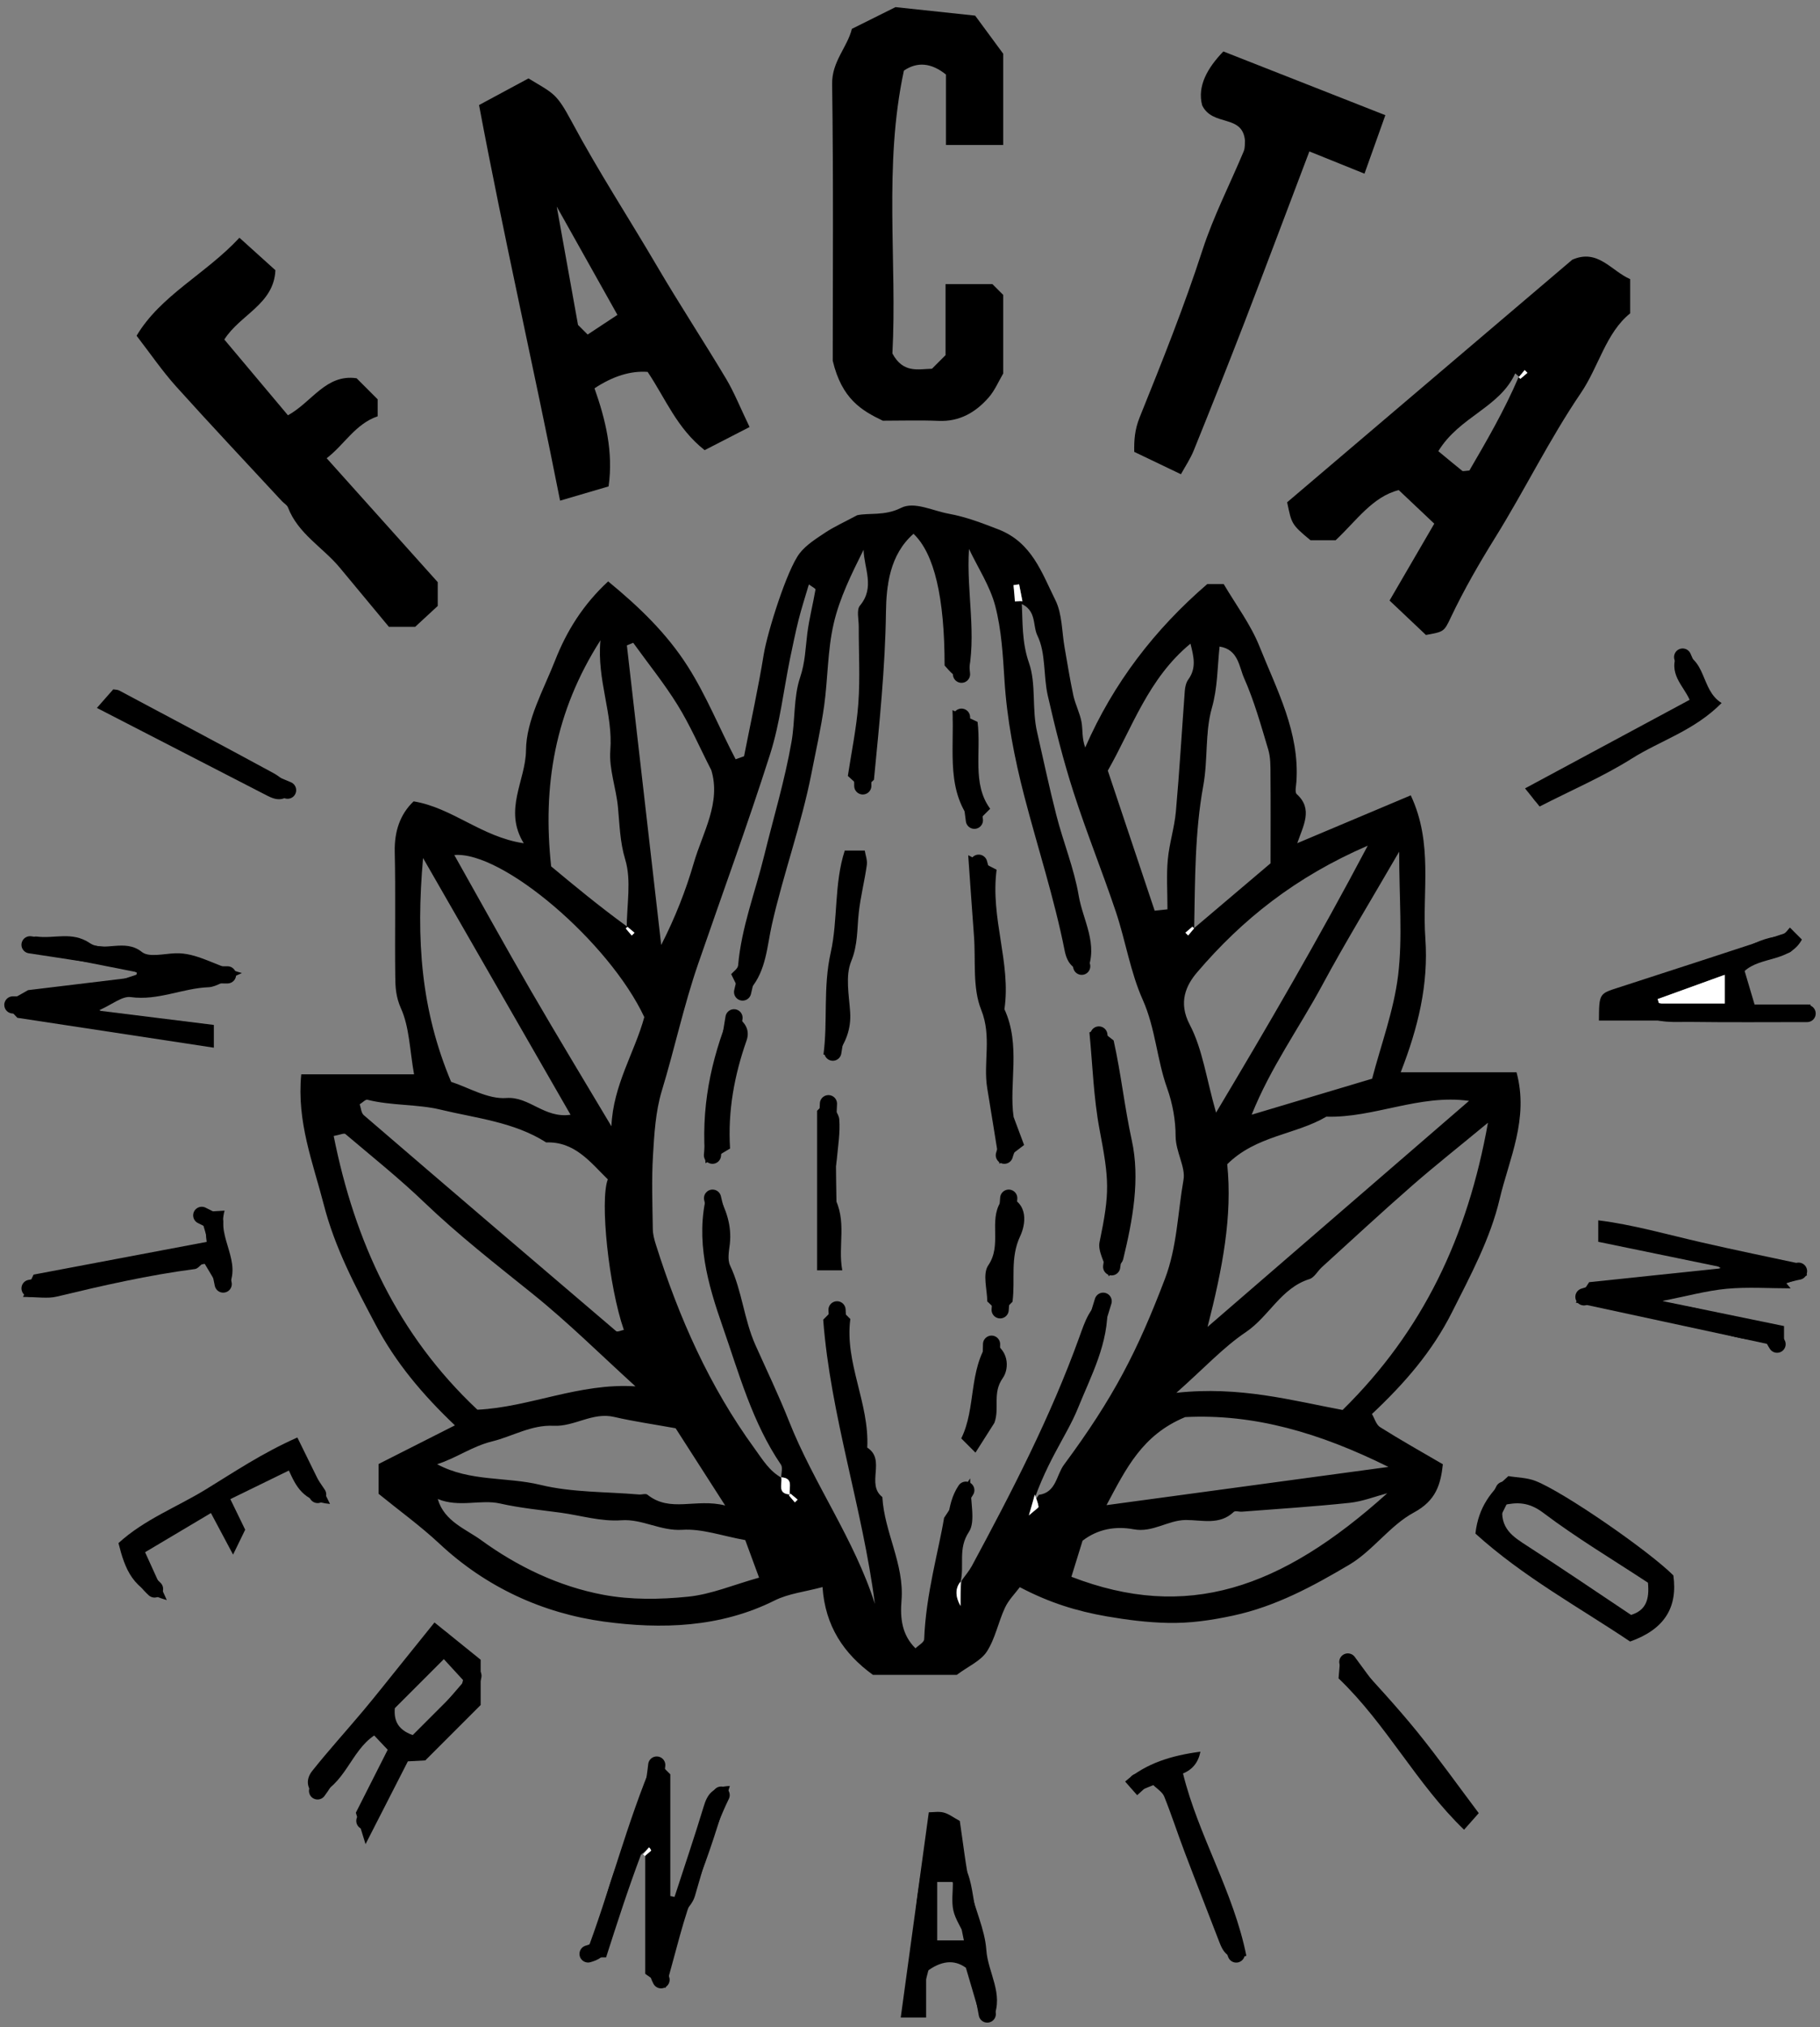 <svg xmlns="http://www.w3.org/2000/svg" xmlns:xlink="http://www.w3.org/1999/xlink" width="212px" height="236px" viewBox="0 0 212 236"><rect x="0" y="0" width="212" height="236" fill="#808080" stroke="none"/><title>facta-international</title><g id="Page-1" stroke="none" stroke-width="1" fill="none" fill-rule="evenodd"><g id="facta-international" transform="translate(0.48, 0.83)"><path d="M110.98,194.17 L101.2,194.17 C97.81,191.71 95.64,188.5 95.33,183.95 C93.29,184.5 91.37,184.7 89.75,185.51 C83.39,188.69 76.51,188.87 69.88,187.97 C62.76,187 56.14,183.98 50.7,178.89 C48.46,176.8 45.95,174.99 43.62,173.09 L43.62,169.62 C46.61,168.11 49.51,166.64 52.51,165.12 C48.72,161.52 45.6,157.8 43.29,153.43 C40.9,148.92 38.53,144.46 37.24,139.44 C35.98,134.54 34.07,129.8 34.61,124.25 L47.75,124.25 C47.24,121.38 47.21,118.76 46.22,116.56 C45.63,115.24 45.57,114.08 45.56,112.84 C45.5,108.01 45.61,103.18 45.5,98.35 C45.45,95.95 46.13,93.96 47.7,92.47 C52.22,93.21 55.61,96.62 60.53,97.35 C58.13,93.45 60.76,90.06 60.79,86.52 C60.82,83.01 62.84,79.48 64.19,76.04 C65.52,72.66 67.42,69.58 70.36,66.86 C73.94,69.8 77.18,72.9 79.64,76.77 C81.81,80.18 83.33,83.99 85.21,87.57 L86.19,87.22 C86.97,83.26 87.84,79.31 88.49,75.32 C88.9,72.83 91.18,65.49 92.68,63.57 C93.45,62.59 94.6,61.88 95.66,61.17 C96.69,60.49 97.83,59.98 99.36,59.16 C100.7,58.85 102.57,59.27 104.48,58.3 C106.03,57.52 108.15,58.64 110.02,58.98 C112.09,59.36 113.88,60.06 115.8,60.8 C119.72,62.31 120.87,65.86 122.45,69.03 C123.26,70.66 123.2,72.71 123.53,74.57 C123.86,76.43 124.15,78.3 124.55,80.15 C124.78,81.2 125.31,82.19 125.5,83.24 C125.66,84.15 125.53,85.12 125.93,86.2 C129.22,78.68 134.03,72.44 140.15,67.17 L142.06,67.17 C143.49,69.6 145.22,71.89 146.24,74.46 C148.26,79.51 150.92,84.44 150.53,90.18 C150.5,90.67 150.32,91.41 150.57,91.63 C152.49,93.36 151.34,95.27 150.63,97.34 C155.27,95.38 159.53,93.59 163.85,91.77 C166.49,97.38 165.16,102.98 165.55,108.42 C165.93,113.79 164.71,118.81 162.68,124.01 L176.17,124.01 C177.64,129.45 175.3,134.1 174.2,138.79 C173.12,143.38 170.81,147.67 168.65,151.96 C166.34,156.54 163.15,160.21 159.33,163.8 C159.64,164.32 159.82,165.04 160.28,165.33 C162.65,166.82 165.08,168.19 167.59,169.65 C167.33,172.02 166.79,173.88 164.21,175.27 C161.43,176.77 159.44,179.71 156.7,181.34 C152.47,183.84 148.14,186.2 143.16,187.27 C140.6,187.82 138.12,188.18 135.55,188.12 C133.16,188.07 130.82,187.77 128.43,187.36 C124.94,186.75 121.77,185.78 118.31,183.96 C117.76,184.7 117,185.45 116.58,186.36 C115.8,188.03 115.45,189.95 114.47,191.46 C113.75,192.56 112.29,193.18 111.01,194.14 L110.98,194.17 Z M91.61,173.07 L91.41,173.27 L92.11,174.09 L92.43,173.77 C92.16,173.54 91.89,173.31 91.52,173.18 C91.37,172.42 92.02,171.27 90.52,171.18 C90.52,170.68 90.72,170.04 90.49,169.7 C87.14,164.78 85.59,159.04 83.68,153.57 C81.99,148.73 80.48,143.54 81.86,138.19 L83.12,138.19 C84.1,139.98 84.78,141.87 84.53,144.03 C84.43,144.85 84.24,145.82 84.56,146.5 C85.96,149.46 86.18,152.78 87.51,155.76 C88.83,158.71 90.23,161.62 91.42,164.62 C94.3,171.91 99.02,178.34 101.43,185.91 C99.98,174.7 96.25,163.92 95.41,152.82 L97.02,151.19 L98.57,152.74 C97.89,157.82 100.8,162.54 100.54,167.71 C102.76,169.13 100.36,171.96 102.3,173.47 C102.53,177.58 104.88,181.3 104.53,185.52 C104.36,187.58 104.58,189.53 106.16,191.08 C106.51,190.73 107.16,190.39 107.17,190.02 C107.37,184.77 108.86,179.72 109.49,175.89 C110.71,174.04 111.34,173.09 112.53,171.29 C112.53,174.07 113.2,176.29 112.38,177.53 C111.08,179.49 111.88,181.35 111.41,183.36 C110.79,184.127 110.79,185.063 111.41,186.17 C111.41,185.04 111.41,184.12 111.53,183.2 C111.93,182.63 112.39,182.1 112.72,181.5 C117.38,172.85 121.9,164.12 125.24,154.86 C125.91,153.01 126.42,151.36 128.14,150.31 C128.27,150.59 128.5,150.86 128.51,151.15 C128.69,155.53 126.64,159.27 125.07,163.15 C123.68,166.56 121.23,169.49 119.37,175.63 C120.14,174.95 120.51,174.75 120.49,174.61 C120.42,174.13 120.21,173.67 120.06,173.21 C119.89,173.81 119.72,174.42 120.53,173.21 C122.56,172.94 122.56,170.9 123.46,169.7 C129.27,161.85 132.02,156.44 135.21,148.08 C136.64,144.33 136.7,140.37 137.38,136.52 C137.64,135.05 136.47,133.28 136.46,131.46 C136.46,129.6 136.11,127.65 135.48,125.89 C134.27,122.52 134.12,118.91 132.63,115.57 C131.19,112.35 130.64,108.74 129.51,105.36 C127.94,100.68 126.08,96.1 124.57,91.41 C123.38,87.72 122.43,83.94 121.57,80.16 C121.04,77.84 121.36,75.2 120.36,73.17 C119.73,71.88 120.42,69.87 117.76,69.23 L118.62,69.19 L118.24,67.24 L117.59,67.33 C117.64,67.97 117.7,68.6 118.53,69.21 C118.66,71.6 118.53,73.91 119.38,76.35 C120.24,78.82 119.69,81.67 120.33,84.43 C121.06,87.62 121.74,90.86 122.56,94.05 C123.36,97.2 124.63,100.26 125.17,103.44 C125.65,106.31 127.51,109.11 126.13,112.26 C124.52,112.19 123.82,111.28 123.54,109.87 C122.33,103.77 120.39,97.85 118.83,91.85 C117.69,87.45 116.8,82.9 116.52,78.28 C116.34,75.41 116.17,72.48 115.45,69.72 C114.84,67.4 113.44,65.28 112.39,63.08 C112.07,68.18 113.35,73.09 112.22,78.02 C112.2,78.11 111.95,78.15 111.66,78.28 C111.34,78.12 110.9,77.96 110.54,77.68 C110.16,77.38 109.86,76.98 109.55,76.65 C109.55,68.717 108.343,63.607 105.93,61.32 C103.16,63.74 102.76,67.35 102.72,70.42 C102.63,76.97 101.95,83.43 101.32,89.96 L100.06,91.13 L98.28,89.51 C98.69,86.78 99.29,83.95 99.5,81.09 C99.72,78.11 99.54,75.1 99.55,72.1 C99.55,71.28 99.27,70.18 99.69,69.68 C101.47,67.54 100.17,65.37 100.11,63.18 C98.71,66 97.31,68.81 96.63,71.78 C95.91,74.89 95.96,78.16 95.52,81.34 C95.15,83.98 94.55,86.6 94.04,89.22 C92.87,95.18 90.77,100.9 89.43,106.83 C88.87,109.33 88.77,112.14 86.96,114.28 C86.68,114.61 86.3,114.86 85.96,115.16 L84.69,112.59 C84.92,112.31 85.47,111.96 85.5,111.56 C85.88,107.15 87.49,103.05 88.53,98.81 C89.61,94.41 90.92,90.09 91.71,85.59 C92.16,83.04 91.94,80.35 92.72,78.04 C93.32,76.27 93.34,74.62 93.56,72.9 C93.78,71.19 94.22,69.51 94.51,67.81 C94.53,67.69 94.12,67.5 93.74,67.21 C93.32,68.64 92.89,69.96 92.55,71.3 C92.17,72.82 91.86,74.35 91.54,75.88 C90.79,79.57 90.37,83.36 89.24,86.93 C86.62,95.16 83.64,103.27 80.83,111.43 C79.16,116.27 78.1,121.28 76.61,126.17 C75.88,128.58 75.73,131.2 75.58,133.73 C75.41,136.55 75.52,139.39 75.56,142.23 C75.56,142.85 75.73,143.48 75.92,144.08 C78.6,152.56 82.14,160.58 87.43,167.84 C88.38,169.15 89.13,170.43 90.55,171.22 C90.7,171.98 90.05,173.13 91.64,173.12 L91.61,173.07 Z M72.61,107.07 L72.41,107.27 L73.11,108.09 L73.43,107.77 C73.16,107.54 72.89,107.31 72.52,107.36 C72.52,104.52 73.09,101.69 72.35,99.25 C71.72,97.16 71.7,95.18 71.5,93.13 C71.29,90.93 70.45,88.71 70.61,86.56 C70.95,82.28 69.03,78.38 69.46,73.72 C64.13,82.07 62.71,90.67 63.72,100.04 C66.4,102.27 69.27,104.65 72.61,107.08 L72.61,107.07 Z M138.32,107.48 C141.63,104.67 144.67,102.1 147.52,99.68 C147.52,95.99 147.54,92.66 147.51,89.33 C147.51,88.36 147.52,87.35 147.25,86.44 C146.41,83.64 145.62,80.79 144.44,78.13 C143.85,76.81 143.77,74.78 141.58,74.45 C141.32,76.89 141.36,79.22 140.68,81.61 C139.87,84.45 140.24,87.59 139.68,90.66 C138.69,96.06 138.73,101.65 138.62,107.27 L138.42,107.07 L137.6,107.77 L137.92,108.09 C138.15,107.82 138.38,107.55 138.31,107.48 L138.32,107.48 Z M172.84,129.89 C169.48,132.67 166.68,134.88 164.01,137.21 C160.45,140.32 156.98,143.54 153.48,146.72 C152.99,147.17 152.62,147.91 152.05,148.09 C148.73,149.13 147.35,152.44 144.65,154.26 C142.02,156.03 139.81,158.44 136.55,161.33 C143.94,160.53 149.97,162.22 155.91,163.33 C165.27,154.13 170.47,143.16 172.84,129.9 L172.84,129.89 Z M73.54,160.58 C69.54,156.95 65.7,153.13 61.5,149.76 C57.22,146.32 52.91,142.96 48.93,139.15 C46.01,136.35 42.84,133.82 39.75,131.2 C39.6,131.07 39.15,131.29 38.39,131.43 C40.84,143.72 45.82,154.56 55.13,163.3 C61.22,163.01 66.98,160.16 73.53,160.58 L73.54,160.58 Z M72.19,154.01 C70.44,149 69.37,138.94 70.32,136.48 C68.27,134.47 66.47,132.06 63.14,132.18 C59.39,129.79 54.96,129.36 50.82,128.36 C48.13,127.71 45.12,127.92 42.31,127.21 C42.1,127.16 41.79,127.51 41.42,127.74 C41.56,128.15 41.59,128.74 41.89,129 C51.67,137.41 61.47,145.79 71.29,154.15 C71.44,154.28 71.89,154.06 72.2,154 L72.19,154.01 Z M140.18,153.66 C150.81,144.47 160.61,136.01 170.64,127.34 C164.84,126.54 159.57,129.35 154.02,129.18 C150.42,131.3 145.86,131.36 142.47,134.72 C143.09,140.73 141.93,146.84 140.18,153.66 Z M70.74,130.29 C70.94,125.49 73.46,121.68 74.57,117.59 C70.46,108.83 58.02,98.23 52.44,98.72 C55.41,103.99 58.32,109.27 61.34,114.48 C64.42,119.79 67.6,125.03 70.74,130.3 L70.74,130.29 Z M50.52,173.72 C51.27,176.3 53.8,177.2 55.56,178.48 C59.79,181.56 64.62,183.88 69.81,184.85 C73.01,185.45 76.41,185.4 79.66,185.07 C82.36,184.8 84.97,183.68 87.94,182.85 L86.33,178.48 C83.65,178 81.29,177.13 78.99,177.28 C76.46,177.44 74.33,176 71.92,176.17 C69.48,176.34 67.19,175.61 64.83,175.29 C62.47,174.97 60.12,174.75 57.77,174.22 C55.51,173.71 53.01,174.72 50.53,173.7 L50.52,173.72 Z M161.13,173.02 C159.67,173.41 158.23,173.98 156.74,174.14 C152.57,174.58 148.38,174.85 144.2,175.17 C143.87,175.2 143.4,175.03 143.23,175.2 C141.57,176.78 139.53,176.13 137.64,176.14 C135.54,176.16 133.79,177.64 131.57,177.22 C129.5,176.84 127.43,177.16 125.62,178.55 L124.32,182.75 C137.7,187.92 148.68,184.23 161.13,173.01 L161.13,173.02 Z M141.17,128.71 C147.28,118.48 153.06,108.57 158.84,97.63 C150.42,101.27 144.21,106.23 138.97,112.37 C137.67,113.89 136.74,115.88 138.11,118.48 C139.59,121.3 140.02,124.67 141.17,128.71 L141.17,128.71 Z M162.51,98.31 C159.15,104.11 156.21,108.91 153.54,113.87 C150.86,118.84 147.51,123.47 145.32,128.95 C150.23,127.48 154.76,126.13 159.35,124.76 C160.38,120.82 161.88,116.82 162.38,112.7 C162.91,108.31 162.5,103.81 162.5,98.31 L162.51,98.31 Z M52.08,125.13 C54.1,125.78 56.36,127.17 58.5,127.01 C61.19,126.81 62.89,129.4 65.98,128.96 C60.28,119.04 54.81,109.52 48.8,99.07 C47.96,108.58 48.56,116.78 52.07,125.13 L52.08,125.13 Z M50.45,169.65 C54.26,171.7 58.51,171.09 62.47,172.05 C66.17,172.95 70.12,172.84 73.95,173.17 C74.28,173.2 74.72,173.03 74.93,173.19 C77.6,175.33 80.55,173.58 83.99,174.45 C81.7,170.89 79.88,168.06 78.22,165.46 C75.7,165 73.35,164.67 71.06,164.14 C68.54,163.55 66.43,165.29 64.01,165.17 C61.41,165.04 59.21,166.41 56.84,166.99 C54.5,167.57 52.68,168.93 50.45,169.64 L50.45,169.65 Z M137.55,164.17 C132.57,166.24 130.7,170.13 128.41,174.41 C139.49,172.91 150.02,171.48 161.25,169.96 C153.22,165.98 145.58,163.75 137.55,164.16 L137.55,164.17 Z M82.35,88.79 C81.03,86.21 79.92,83.64 78.47,81.29 C76.91,78.76 75.02,76.43 73.28,74.01 L72.54,74.31 C73.87,85.94 75.2,97.57 76.54,109.19 C78.17,106 79.41,102.83 80.33,99.66 C81.36,96.11 83.55,92.62 82.36,88.79 L82.35,88.79 Z M135.51,105.04 C135.51,102.9 135.38,101.06 135.55,99.25 C135.72,97.38 136.32,95.54 136.49,93.67 C136.91,88.99 137.18,84.3 137.53,79.61 C137.56,79.16 137.68,78.64 137.93,78.29 C138.92,76.94 138.56,75.59 138.19,74.11 C133.26,78.16 131.38,83.97 128.56,88.89 C130.43,94.48 132.23,99.85 134.02,105.2 L135.51,105.04 Z" id="Shape" fill="#000000" fill-rule="nonzero"></path><path d="M86.83,48.89 C84.95,49.86 83.3,50.7 81.6,51.58 C78.36,49.03 77.07,45.62 74.96,42.47 C72.987,42.323 70.923,42.96 68.77,44.38 C70.06,48.03 70.98,51.79 70.41,55.8 C68.67,56.31 66.89,56.83 64.76,57.46 C61.7,41.97 58.21,26.79 55.32,11.4 L61.08,8.3 C64.04,10.1 64.3,9.96 66.13,13.36 C69.21,19.11 72.77,24.56 76.06,30.17 C78.66,34.6 81.48,38.89 84.11,43.29 C85.05,44.87 85.73,46.6 86.83,48.88 L86.83,48.89 Z M67.97,38.12 L71.44,35.83 L64.37,23.22 C65.32,28.5 66.09,32.74 66.85,37 L67.97,38.12 Z" id="Shape" fill="#000000" fill-rule="nonzero"></path><path d="M165.62,73.1 C163.96,71.53 162.77,70.41 161.38,69.09 C163.09,66.16 164.87,63.09 166.59,60.14 C165.16,58.79 163.87,57.57 162.45,56.23 C159.4,57 157.53,59.79 155.1,62.07 L152.17,62.07 C149.91,60.2 149.98,60.14 149.45,57.65 C160.49,48.26 171.66,38.77 182.66,29.41 C185.65,28.09 187.18,30.7 189.41,31.67 L189.41,35.65 C186.57,37.93 185.77,41.83 183.65,44.95 C180,50.32 177.13,56.22 173.68,61.77 C171.84,64.73 170.03,67.86 168.51,71.07 C167.72,72.74 167.7,72.72 165.61,73.1 L165.62,73.1 Z M176.84,43.36 L176.02,42.64 C174.18,46.66 169.53,47.65 167.06,51.7 C168.08,52.54 168.96,53.28 169.86,54 C169.93,54.05 170.09,54 170.68,53.95 C172.65,50.57 174.75,46.97 176.41,43.08 L176.61,43.28 L177.43,42.58 L177.11,42.26 C176.88,42.53 176.65,42.8 176.84,43.36 L176.84,43.36 Z" id="Shape" fill="#000000" fill-rule="nonzero"></path><path d="M98.75,2.53 L103.83,0 L113.11,0.99 C114.25,2.53 115.37,4.06 116.38,5.43 L116.38,16.05 L109.71,16.05 L109.71,7.85 C108.01,6.483 106.377,6.33 104.81,7.39 C102.42,18.49 104.04,29.68 103.47,40.32 C104.72,42.67 106.48,42.13 108.08,42.1 C108.55,41.63 109.02,41.16 109.66,40.52 L109.66,32.25 L115.12,32.25 L116.38,33.51 L116.38,42.65 C115.83,43.59 115.39,44.64 114.69,45.44 C113.17,47.18 111.3,48.28 108.84,48.17 C106.68,48.08 104.52,48.15 102.35,48.15 C99.89,46.97 97.58,45.63 96.52,41.17 C96.52,31.51 96.61,20.22 96.45,8.94 C96.41,6.32 98.24,4.65 98.75,2.52 L98.75,2.53 Z" id="Path" fill="#000000" fill-rule="nonzero"></path><path d="M41.07,43.22 L43.51,45.66 L43.51,47.64 C40.91,48.52 39.61,50.97 37.57,52.52 C41.87,57.31 46.11,62.05 50.51,66.95 L50.51,69.72 L47.88,72.15 L44.82,72.15 C42.99,69.95 41.04,67.59 39.08,65.24 C37.11,62.88 34.23,61.31 33.06,58.24 C32.95,57.96 32.6,57.77 32.37,57.53 C28.25,53.08 24.09,48.67 20.03,44.16 C18.43,42.38 17.07,40.39 15.43,38.26 C18.24,33.54 23.47,31.09 27.41,26.85 L31.6,30.63 C31.43,34.59 27.48,35.8 25.65,38.7 C28.02,41.52 30.48,44.45 33.06,47.52 C35.87,45.98 37.48,42.69 41.06,43.21 L41.07,43.22 Z" id="Path" fill="#000000" fill-rule="nonzero"></path><path d="M137.07,54.38 C135.05,53.41 133.38,52.61 131.64,51.78 C131.62,50.44 131.68,49.22 132.28,47.74 C134.87,41.32 137.45,34.88 139.59,28.28 C140.87,24.34 142.79,20.62 144.39,16.79 C144.57,16.36 144.51,15.83 144.54,15.55 C144.26,12.41 140.77,13.96 139.55,11.43 C138.96,9.18 140.18,7.07 142.02,5.16 C148.22,7.6 154.38,10.02 160.89,12.58 C160.06,14.92 159.29,17.08 158.46,19.39 L152.04,16.8 C149.44,23.65 147.01,30.13 144.52,36.6 C142.58,41.62 140.59,46.63 138.57,51.62 C138.18,52.58 137.59,53.46 137.07,54.4 L137.07,54.38 Z" id="Path" fill="#000000" fill-rule="nonzero"></path><path d="M210.01,147.66 L207.6,148.58 L208.1,149.17 C205.61,149.17 203.11,148.99 200.64,149.22 C198.31,149.44 196.01,150.08 193.13,150.64 C198.13,151.67 202.62,152.59 207.33,153.56 L207.33,156.06 C199.25,154.32 191.35,152.62 183.07,150.83 C183.79,149.73 184.3,148.95 184.63,148.45 C189.74,147.91 194.54,147.41 200.44,146.79 C194.89,145.65 190.4,144.72 185.69,143.75 L185.69,141.25 C189.68,141.74 193.67,142.89 197.69,143.81 C201.64,144.72 205.61,145.53 209.57,146.38 L210,147.63 L210.01,147.66 Z" id="Path" fill="#000000" fill-rule="nonzero"></path><path d="M2.35,108.77 C2.83,108.57 3.35,108.15 3.8,108.21 C5.84,108.49 7.9,107.57 9.98,108.97 C11.63,110.08 14.05,108.39 16.05,110.01 C16.86,110.66 18.61,110.21 19.93,110.16 C22.43,110.07 24.35,111.5 27.69,112.46 C25.66,113.35 24.75,114.07 23.82,114.11 C20.77,114.23 17.92,115.7 14.75,115.26 C13.75,115.12 12.6,116.12 10.98,116.83 C15.84,117.43 20.1,117.96 24.43,118.5 L24.43,121.15 C16.99,120.02 9.67,118.9 1.54,117.67 L1.42108547e-14,116.03 L2.79,114.45 L15.38,112.93 L15.47,112.36 C11.14,111.51 6.82,110.65 2.49,109.8 L2.35,108.76 L2.35,108.77 Z" id="Path" fill="#000000" fill-rule="nonzero"></path><path d="M74.18,215.11 C72.68,219.1 71.4,223.07 70.12,227.06 L67.63,227.06 C70.56,219.37 72.49,211.48 75.73,203.88 L77.6,205.75 L77.6,219.92 L78.09,220.03 C79.23,216.52 80.42,213.02 81.49,209.49 C81.9,208.13 82.49,207.18 84.53,207.11 C83.31,211.2 82.14,215.05 80.59,218.84 C79.1,222.51 78.26,226.44 77.03,230.64 C76.06,229.95 75.42,229.51 74.68,228.98 L74.68,215.16 C74.44,215.16 74.19,215.14 74.18,215.1 C74.48,215.13 74.54,215.2 74.61,215.26 L75.43,214.56 L75.11,214.24 C74.88,214.51 74.65,214.78 74.18,215.09 L74.18,215.11 Z" id="Path" fill="#000000" fill-rule="nonzero"></path><path d="M49.07,204.13 L47.03,204.24 L42.1,213.88 L40.97,210.22 L44.68,202.89 L43.11,201.23 C40.35,203.06 39.73,207.03 36.28,208.26 C35.13,207.38 35.17,206.25 35.9,205.34 C37.81,202.94 39.88,200.67 41.85,198.32 C43.29,196.6 44.68,194.84 46.08,193.1 C47.38,191.48 48.68,189.87 50.13,188.07 C51.95,189.54 53.8,191.03 55.51,192.41 C55.51,194.36 55.51,196.02 55.51,197.68 C53.39,199.79 51.28,201.91 49.06,204.13 L49.07,204.13 Z M48.04,201.33 L53.58,194.91 C52.59,193.83 51.82,192.99 51.22,192.34 C49.32,194.24 47.46,196.09 45.51,198.05 C45.39,199.45 45.81,200.71 48.04,201.32 L48.04,201.33 Z" id="Shape" fill="#000000" fill-rule="nonzero"></path><path d="M171.38,177.73 C171.74,174.57 173.24,172.77 175.22,171.03 C176.21,171.2 177.39,171.2 178.4,171.6 C181.79,172.95 191.61,179.76 194.44,182.59 C194.96,186.33 193.4,188.87 189.4,190.29 C183.46,186.3 176.94,182.76 171.38,177.72 L171.38,177.73 Z M191.48,183.44 C187.28,180.68 183.12,178.2 179.28,175.3 C177.58,174.02 176.21,174.05 174.57,174.42 C174.13,177.13 175.8,178.11 177.47,179.19 C181.52,181.81 185.51,184.52 189.51,187.19 C191.24,186.66 191.67,185.41 191.48,183.44 Z" id="Shape" fill="#000000" fill-rule="nonzero"></path><path d="M115.25,234.06 L113.78,234.22 C113.24,232.39 112.68,230.49 112.03,228.27 C110.663,227.277 109.12,227.44 107.4,228.76 L107.4,234.07 L104.44,234.07 C105.52,226.18 106.59,218.37 107.71,210.17 C108.24,210.17 108.88,210.05 109.45,210.2 C110.03,210.35 110.55,210.76 111.32,211.18 C111.71,213.76 112,216.42 112.55,219.03 C113.06,221.44 114.24,223.77 114.41,226.19 C114.59,228.83 116.47,231.32 115.24,234.07 L115.25,234.06 Z M112.18,225.09 C111.43,223.51 110.79,222.6 110.57,221.6 C110.34,220.55 110.52,219.41 110.52,218.28 L108.69,218.28 L108.69,225.09 L112.18,225.09 L112.18,225.09 Z" id="Shape" fill="#000000" fill-rule="nonzero"></path><path d="M208.02,107.17 L209.41,108.56 C207.99,111.19 204.63,110.5 202.74,112.22 C203.12,113.5 203.45,114.63 203.9,116.13 L210.42,116.13 L210.42,117.99 L185.77,117.99 C185.79,114.85 185.8,114.87 188.01,114.16 C194.44,112.08 200.86,109.99 207.28,107.88 C207.56,107.79 207.75,107.43 208.02,107.16 L208.02,107.17 Z M200.43,112.66 L192.61,115.49 L192.77,116 L200.43,116 L200.43,112.66 Z" id="Shape" fill="#000000" fill-rule="nonzero"></path><path d="M34.16,166.54 C35.57,169.4 36.63,171.55 37.96,174.27 C34.78,173.99 33.97,172.12 33.17,170.38 C30.98,171.45 28.8,172.51 26.35,173.71 C27,175.06 27.66,176.42 28.08,177.27 L26.67,180.17 C25.58,178.11 24.9,176.84 24.09,175.33 C21.64,176.79 19.08,178.31 16.42,179.89 L18.95,185.46 C14.95,184.37 14.08,181.83 13.32,178.83 C16.33,176.07 20.14,174.64 23.54,172.55 C26.85,170.52 30.05,168.36 34.14,166.54 L34.16,166.54 Z" id="Path" fill="#000000" fill-rule="nonzero"></path><path d="M133.57,206.74 L131.98,208.18 L130.58,206.59 C133.04,204.43 136.02,203.56 139.35,203.11 C139.11,204.35 138.433,205.197 137.32,205.65 C139.1,212.88 143.21,219.42 144.7,226.88 C142.59,227.54 142,226.47 141.51,225.17 C140.19,221.72 138.83,218.29 137.52,214.83 C136.7,212.67 135.99,210.47 135.13,208.33 C134.91,207.79 134.27,207.43 133.57,206.74 L133.57,206.74 Z" id="Path" fill="#000000" fill-rule="nonzero"></path><path d="M196.33,80.64 C195.61,78.98 193.72,77.56 194.96,75.09 C198.4,75.67 197.54,79.48 200.06,81.02 C196.89,84.23 192.93,85.39 189.61,87.48 C186.24,89.6 182.54,91.18 178.86,93.07 L177.16,90.96 C183.79,87.39 190.12,83.99 196.33,80.65 L196.33,80.64 Z" id="Path" fill="#000000" fill-rule="nonzero"></path><path d="M23.76,143.73 L22.76,140.3 L25.68,140.12 C24.75,143.38 27.81,146.04 26.04,149.15 L25.06,149.15 L23.27,146.15 C22.84,146.48 22.56,146.88 22.23,146.92 C16.79,147.63 11.46,148.85 6.13,150.13 C5.06,150.39 3.88,150.17 2.2,150.17 L3.43,147.57 C10.14,146.3 16.62,145.08 23.75,143.73 L23.76,143.73 Z" id="Path" fill="#000000" fill-rule="nonzero"></path><path d="M155.44,194.58 L155.64,192.2 C156.3,192.26 156.94,192.12 157.16,192.37 C159.67,195.13 162.22,197.87 164.57,200.76 C167.05,203.82 169.34,207.04 171.77,210.27 C171.21,210.91 170.78,211.38 170.06,212.2 C164.52,206.88 161.03,199.92 155.44,194.58 L155.44,194.58 Z" id="Path" fill="#000000" fill-rule="nonzero"></path><path d="M10.81,81.59 L12.71,79.43 C12.94,79.47 13.2,79.46 13.4,79.56 C19.4,82.76 25.41,85.94 31.39,89.19 C32.29,89.68 33.02,90.46 33.85,91.13 C32.69,92.56 31.71,92.36 30.63,91.8 C24.2,88.48 17.77,85.17 10.8,81.59 L10.81,81.59 Z" id="Path" fill="#000000" fill-rule="nonzero"></path><path d="M111.4,183.32 L111.4,186.13 C110.78,185.023 110.78,184.087 111.4,183.32 Z" id="Path" fill="#FFFFFF" fill-rule="nonzero"></path><polygon id="Path" fill="#FFFFFF" fill-rule="nonzero" points="117.74 69.2 117.58 67.29 118.23 67.2 118.61 69.15 117.75 69.19"></polygon><path d="M90.52,171.17 C92.02,171.26 91.37,172.41 91.52,173.17 C90.02,173.08 90.67,171.93 90.52,171.17 Z" id="Path" fill="#FFFFFF" fill-rule="nonzero"></path><path d="M119.37,175.59 L120.06,173.17 C120.22,173.64 120.42,174.09 120.49,174.57 C120.51,174.71 120.13,174.91 119.37,175.59 L119.37,175.59 Z" id="Path" fill="#FFFFFF" fill-rule="nonzero"></path><polygon id="Path" fill="#FFFFFF" fill-rule="nonzero" points="91.61 173.07 92.43 173.77 92.11 174.09 91.41 173.27"></polygon><polygon id="Path" fill="#FFFFFF" fill-rule="nonzero" points="138.62 107.26 137.92 108.08 137.6 107.76 138.42 107.06"></polygon><polygon id="Path" fill="#FFFFFF" fill-rule="nonzero" points="72.61 107.07 73.43 107.77 73.11 108.09 72.41 107.27"></polygon><polygon id="Path" fill="#FFFFFF" fill-rule="nonzero" points="176.42 43.08 177.12 42.26 177.44 42.58 176.62 43.28"></polygon><polygon id="Path" fill="#FFFFFF" fill-rule="nonzero" points="74.42 215.08 75.12 214.26 75.44 214.58 74.62 215.28 74.42 215.08"></polygon><polygon id="Path" fill="#FFFFFF" fill-rule="nonzero" points="200.43 112.66 200.43 116 192.77 116 192.61 115.49"></polygon><path d="M117.59,129.22 C118.06,130.47 118.38,131.33 118.81,132.48 C117.91,133.17 117.09,133.8 115.94,134.67 C115.42,131.44 114.98,128.66 114.52,125.89 C114.02,122.88 115.08,119.88 113.81,116.73 C112.78,114.16 113.19,111.01 112.97,108.12 C112.75,105.23 112.56,102.35 112.3,98.74 L115.61,100.43 C114.86,106.07 117.31,111.27 116.52,116.67 C118.46,120.89 117.02,125.36 117.59,129.23 L117.59,129.22 Z" id="Path" fill="#000000" fill-rule="nonzero"></path><path d="M127.47,118.93 C128.08,119.4 128.68,119.88 129.24,120.31 C130.11,124.2 130.51,128.08 131.35,131.91 C132.35,136.44 131.46,141.22 130.35,145.79 C130.21,146.35 129.54,146.77 128.67,147.77 C128.19,146.11 127.38,144.84 127.6,143.79 C128.81,137.97 128.73,136.6 127.6,130.68 C126.9,126.97 126.79,123.15 126.42,119.37 L127.46,118.92 L127.47,118.93 Z" id="Path" fill="#000000" fill-rule="nonzero"></path><path d="M96.82,122.17 L95.44,121.95 C95.96,118.04 95.37,114.16 96.29,110.05 C97.14,106.25 96.66,102.08 97.92,98.2 L100.25,98.2 C100.33,98.71 100.57,99.32 100.49,99.88 C100.23,101.75 99.75,103.59 99.55,105.46 C99.34,107.35 99.46,109.17 98.67,111.09 C97.97,112.8 98.42,115.03 98.55,117.02 C98.68,119.02 98,120.66 96.82,122.18 L96.82,122.17 Z" id="Path" fill="#000000" fill-rule="nonzero"></path><path d="M94.7,128.49 L95.95,127.24 C96.42,127.99 97.22,128.72 97.28,129.5 C97.4,131.05 97.13,132.63 96.99,134.2 C96.86,135.64 96.07,137.41 96.64,138.44 C98.24,141.31 97.09,144.14 97.63,147.07 L94.7,147.07 L94.7,128.5 L94.7,128.49 Z" id="Path" fill="#000000" fill-rule="nonzero"></path><path d="M84.56,132.89 C83.66,133.43 82.88,133.89 81.7,134.6 C81.11,128.18 82.32,122.62 84.53,117.14 C86.24,117.88 86.95,119 86.48,120.32 C85.05,124.39 84.29,128.54 84.56,132.89 Z" id="Path" fill="#000000" fill-rule="nonzero"></path><path d="M117.47,150.72 L116.05,152.14 L114.52,150.69 C114.52,149.36 113.95,147.5 114.63,146.5 C116.26,144.13 114.68,141.36 116.07,139.12 C116.24,138.85 116.53,138.65 116.76,138.41 C119.45,139.22 118.96,141.8 118.36,143.08 C117.15,145.64 117.8,148.17 117.46,150.71 L117.47,150.72 Z" id="Path" fill="#000000" fill-rule="nonzero"></path><path d="M114.86,93.33 C114.01,94.18 113.54,94.65 112.99,95.2 C109.67,91.37 110.68,86.82 110.47,81.85 L113.39,83.22 C113.83,86.75 112.73,90.41 114.85,93.32 L114.86,93.33 Z" id="Path" fill="#000000" fill-rule="nonzero"></path><path d="M113.14,168.29 L111.49,166.64 C113.24,163.11 112.3,158.74 114.73,155.28 C117.11,156.16 117.11,158.5 116.33,159.61 C115.08,161.37 115.99,163.09 115.35,164.83 C114.68,165.89 113.92,167.07 113.15,168.29 L113.14,168.29 Z" id="Path" fill="#000000" fill-rule="nonzero"></path><path d="M138.77,146.17 C139.19,143.5 139.72,140.85 139.98,138.17 C140.17,136.19 140.37,134.09 139.94,132.19 C139.24,129.12 137.82,126.22 137.08,123.16 C136.28,119.86 134.95,116.66 135.02,113.17" id="Path" stroke="#000000" stroke-width="2" stroke-linecap="round" stroke-linejoin="round"></path><path d="M133.02,107.92 C130.91,104.06 130.04,99.75 128.52,95.67 C127.61,93.22 126.87,90.73 125.59,88.38 C124.07,85.57 123.35,82.42 122.96,79.18 C122.55,75.82 122.1,72.34 120.86,69.24 C120.16,67.48 119.59,64.93 116.54,64.51 C115.09,64.31 113.89,62.3 112.51,61.06 L109.82,61.73 L105.98,59.37 C105.23,59.87 104.62,60.28 104.01,60.69 C103.51,61.02 103.01,61.36 102.43,61.74 L100.05,61.12 C99.67,61.33 99.3,61.46 99.03,61.7 C98.33,62.34 97.81,63.32 97,63.64 C91.19,65.93 90.89,71.19 90,76.19 C89.41,79.54 88.83,82.9 87.95,86.17 C87.56,87.63 86.95,89.32 84.97,89.7 C85.48,93.65 83.21,97 82.33,100.65 C81.73,103.16 80.4,105.7 79.66,108.24 C79.07,110.29 77.78,111.37 76.51,112.7" id="Path" stroke="#000000" stroke-width="2" stroke-linecap="round" stroke-linejoin="round"></path><path d="M157.02,165.17 C158.02,163.84 158.92,162.41 160.04,161.19 C166.49,154.13 170.67,145.67 173.16,135.71 C173.58,134.01 173.95,132.4 174.03,130.68 C174.17,127.56 172.92,125.71 170.03,125.75 C166.03,125.81 161.88,125.81 158.08,126.86 C155.42,127.6 152.54,127.77 150.01,129.15 C147.55,130.48 144.7,130.54 142.03,131.19 C141.52,131.31 141.03,131.52 140.53,131.68" id="Path" stroke="#000000" stroke-width="2" stroke-linecap="round" stroke-linejoin="round"></path><path d="M96.02,65.17 C96.17,69.25 94.71,73.13 94.5,77.17 C94.46,77.84 94,78.52 94.05,79.17 C94.35,83.66 92.98,87.96 91.87,92.13 C89.87,99.63 87.74,107.1 86.02,114.67" id="Path" stroke="#000000" stroke-width="2" stroke-linecap="round" stroke-linejoin="round"></path><path d="M134.02,161.67 C136.11,162.5 138.28,162.85 140.52,162.66 C145.9,162.22 150.95,164.02 155.98,165.33 C159.4,166.22 163.01,167.94 164.09,172.46 C161.61,176.8 157.27,179.22 153,181.65 C146.98,185.07 140.57,187.05 133.51,186.73 C130.95,186.61 128.56,185.75 126.03,185.47 C123.01,185.14 121.27,182.11 119.51,179.67" id="Path" stroke="#000000" stroke-width="2" stroke-linecap="round" stroke-linejoin="round"></path><path d="M116.52,65.17 C115.19,67.29 116.66,69.21 117.06,71.16 C117.92,75.3 118.16,79.53 118.82,83.7 C119.55,88.32 120.9,92.69 122.01,97.17 C123.21,101.99 124.35,106.83 125.52,111.67" id="Path" stroke="#000000" stroke-width="2" stroke-linecap="round" stroke-linejoin="round"></path><path d="M190.02,188.67 C191.34,187.2 193.58,186.27 192.88,183.03 C188.59,178.96 182.78,176.2 177.79,172.67 L174.71,172.67 C174.11,173.88 173.45,175.22 172.84,176.45 C173.15,177.02 173.26,177.43 173.53,177.66 C177.95,181.59 183.08,184.5 188.02,187.67 C188.53,187.99 189.02,188.34 189.52,188.67" id="Path" stroke="#000000" stroke-width="2" stroke-linecap="round" stroke-linejoin="round"></path><path d="M77.77,161.17 C76.06,162.47 74.13,162.8 72.02,162.69 C66.68,162.4 61.6,163.81 56.52,165.17 C52.83,166.15 49.6,167.8 47.54,170.95 C47.24,174.02 49.18,175.59 51.03,177.16 C55.18,180.72 59.86,183.43 65.04,185.11 C67.44,185.89 69.88,186.79 72.52,186.69 C76.37,186.54 80.24,186.99 84.04,185.72 C85.99,185.07 88.06,184.81 89.52,183.17" id="Path" stroke="#000000" stroke-width="2" stroke-linecap="round" stroke-linejoin="round"></path><path d="M82.52,138.67 C82.69,139.5 83.02,140.34 82.99,141.17 C82.73,148.73 85.9,155.39 88.56,162.15 C89.78,165.26 91.65,168.11 92.97,171.19 C93.85,173.25 94.97,175.48 93.05,177.7 C92.8,177.99 93.02,178.67 93.02,179.17" id="Path" stroke="#000000" stroke-width="2" stroke-linecap="round" stroke-linejoin="round"></path><path d="M87.02,174.67 C86.02,175.17 85.02,175.67 83.88,176.24 C83.01,176.07 82.03,175.78 81.02,175.68 C77.02,175.31 72.93,175.41 69.05,174.52 C66.51,173.94 63.9,174.23 61.56,173.53 C59.02,172.78 56.34,173.33 54.07,172.51 C51.19,171.47 48.31,172.08 45.52,171.41" id="Path" stroke="#000000" stroke-width="2" stroke-linecap="round" stroke-linejoin="round"></path><path d="M71.02,72.17 C71.35,77 71.26,81.92 72.18,86.64 C72.74,89.51 72.87,92.31 73.06,95.17 C73.19,97.18 74.25,99.03 74.08,101.18 C73.91,103.2 73.77,105.24 74.92,107.24 C75.38,108.04 74.69,109.51 74.52,110.68" id="Path" stroke="#000000" stroke-width="2" stroke-linecap="round" stroke-linejoin="round"></path><path d="M97.02,151.67 C97.19,153.84 96.92,156.16 97.64,158.13 C98.37,160.13 97.07,162.54 99.02,164.17 C98.84,168.47 101.03,172.39 101.02,176.67 C102.94,178.05 101.5,180.51 102.89,182.27 C103.62,183.19 103.02,185.17 103.02,186.67 C102.35,187.67 101.69,188.67 101.02,189.67" id="Path" stroke="#000000" stroke-width="2" stroke-linecap="round" stroke-linejoin="round"></path><path d="M38.02,127.67 C36.59,129.67 36.55,132.11 37.11,134.15 C40,144.66 44.38,154.54 51.01,161.19 C52.26,162.44 53.36,163.85 54.52,165.18" id="Path" stroke="#000000" stroke-width="2" stroke-linecap="round" stroke-linejoin="round"></path><path d="M166.02,170.67 C161.15,171.05 156.5,172.92 151.52,172.73 C149.87,172.67 148.19,173.36 146.52,173.66 C144.85,173.97 142.89,172.84 141.52,174.67 C136.49,173.82 131.59,176.96 126.52,175.17 C126.02,174.99 125.52,174.84 125.02,174.67" id="Path" stroke="#000000" stroke-width="2" stroke-linecap="round" stroke-linejoin="round"></path><path d="M172.52,128.17 C163.52,135.84 154.52,143.51 145.52,151.17 C143.89,152.55 142.24,153.9 140.69,155.17 L137.02,155.17" id="Path" stroke="#000000" stroke-width="2" stroke-linecap="round" stroke-linejoin="round"></path><path d="M40.02,129.17 C49.85,137.67 59.72,146.13 69.49,154.7 C71.31,156.3 73.23,156.86 75.52,156.67" id="Path" stroke="#000000" stroke-width="2" stroke-linecap="round" stroke-linejoin="round"></path><path d="M141.02,68.67 C140.69,70.17 140.2,71.65 140.05,73.17 C139.63,77.5 139.4,81.84 139,86.17 C138.81,88.18 137.79,90.03 137.97,92.18 C138.14,94.2 137.97,96.17 137.18,98.23 C136.46,100.12 136.91,102.51 137.07,104.67 C137.17,106.01 136.11,106.39 135.53,107.17" id="Path" stroke="#000000" stroke-width="2" stroke-linecap="round" stroke-linejoin="round"></path><path d="M113.52,99.67 C113.69,100.34 113.95,101 114,101.67 C114.36,106.33 114.03,111.17 115.18,115.63 C116.56,120.97 114.95,126.51 116.96,131.69 C117.16,132.21 116.68,133 116.51,133.67" id="Path" stroke="#000000" stroke-width="2" stroke-linecap="round" stroke-linejoin="round"></path><path d="M49.52,97.17 C54.69,106 59.89,114.82 64.99,123.68 C66.14,125.68 66.97,127.86 67.4,130.32 C69.11,131.6 70.81,132.88 72.64,134.26 C73.34,137.95 72.03,141.93 73.52,145.66" id="Path" stroke="#000000" stroke-width="2" stroke-linecap="round" stroke-linejoin="round"></path><path d="M161.52,125.67 C161.35,124.84 160.78,123.79 161.08,123.2 C165.04,115.53 163.86,107.27 163.99,99.17 C164.01,97.63 162.92,96.7 161.24,96.06 C158.61,102.4 154.8,108.14 151.54,114.18 C148.67,119.49 145.02,124.39 143.02,130.17" id="Path" stroke="#000000" stroke-width="2" stroke-linecap="round" stroke-linejoin="round"></path><path d="M141.02,71.17 C143.91,72.85 145.35,75.45 146.07,78.66 C146.46,80.39 147.47,81.97 148,83.68 C149.26,87.76 149.38,91.94 149.09,96.18 C149.01,97.32 149.69,98.51 150.03,99.68" id="Path" stroke="#000000" stroke-width="2" stroke-linecap="round" stroke-linejoin="round"></path><path d="M84.52,88.67 C82.24,86.64 81.53,83.64 80.13,81.11 C78.11,77.46 76.02,74.05 72.55,71.67 L69.52,71.67 C65.84,73.31 65.39,77.27 64.22,80.25 C62.27,85.22 61.12,90.62 61.95,96.18 C62.11,97.27 61.35,98.5 61.02,99.67" id="Path" stroke="#000000" stroke-width="2" stroke-linecap="round" stroke-linejoin="round"></path><path d="M128.02,150.67 C125.78,158.15 122.77,165.33 119,172.16 C117.51,174.85 117.64,177.29 119.52,179.67" id="Path" stroke="#000000" stroke-width="2" stroke-linecap="round" stroke-linejoin="round"></path><path d="M72.02,133.17 C72.69,131.67 73.57,130.23 73.97,128.66 C74.65,126.04 74.51,123.09 75.66,120.74 C76.84,118.31 76.45,116.04 76.53,113.19 C73.35,110.49 69.93,107.58 66.52,104.67 C65.17,103.52 63.82,102.37 62.52,101.17 C59.96,98.77 56.57,98.07 53.51,96.68 C52.02,96 50.51,97 49.01,96.68 C47.02,98.44 46.82,100.74 47,103.18 C47.06,104.01 47.09,104.85 47,105.68 C46.38,111.5 47.99,117.06 49,122.68 C49.18,123.66 49.22,124.66 49.32,125.56 C47.68,126.2 46.47,126.15 44.98,125.82 C43,125.38 40.62,125.12 39.01,127.19" id="Path" stroke="#000000" stroke-width="2" stroke-linecap="round" stroke-linejoin="round"></path><path d="M102.02,62.17 C103.18,63.34 101.66,64.44 101.94,65.69 C102.18,66.77 101.69,68 101.52,69.17 C101.35,70.34 100.95,71.53 101.06,72.67 C101.63,78.73 99.86,84.65 100.02,90.67" id="Path" stroke="#000000" stroke-width="2" stroke-linecap="round" stroke-linejoin="round"></path><path d="M127.52,119.67 C127.78,122.87 129.04,125.9 129.07,129.17 C129.09,130.84 129.81,132.49 129.98,134.17 C130.15,135.82 130.14,137.51 129.98,139.16 C129.75,141.67 129.34,144.16 129.01,146.66" id="Path" stroke="#000000" stroke-width="2" stroke-linecap="round" stroke-linejoin="round"></path><path d="M143.52,226.67 C141.01,219.54 138.19,212.53 135.29,205.36 C133.98,205.89 133,206.28 132.02,206.67" id="Path" stroke="#000000" stroke-width="2" stroke-linecap="round" stroke-linejoin="round"></path><path d="M115.02,183.67 C113.52,185.56 113.49,188.14 111.15,189.85 C109.33,191.18 107.73,192.36 105.32,192.8 C102.44,190.96 98.78,189.44 98.18,185.65 C97.78,183.15 96.56,181.67 94.98,180.21 C94.36,179.64 93.35,179.5 92.52,179.17" id="Path" stroke="#000000" stroke-width="2" stroke-linecap="round" stroke-linejoin="round"></path><path d="M99.02,99.67 C98.69,101.67 98.22,103.66 98.06,105.67 C97.88,107.87 97.88,110.01 97.15,112.21 C96.55,114.01 97.09,116.17 97.01,118.17 C96.96,119.34 96.7,120.5 96.53,121.67" id="Path" stroke="#000000" stroke-width="2" stroke-linecap="round" stroke-linejoin="round"></path><path d="M24.02,145.17 C17.02,146.5 10.02,147.84 3.02,149.17" id="Path" stroke="#000000" stroke-width="2" stroke-linecap="round" stroke-linejoin="round"></path><path d="M13.52,81.17 C19.97,84.61 26.24,88.39 33.02,91.17" id="Path" stroke="#000000" stroke-width="2" stroke-linecap="round" stroke-linejoin="round"></path><path d="M195.52,75.67 L197.96,81.23 C191.84,84.6 185.43,88.14 179.02,91.67" id="Path" stroke="#000000" stroke-width="2" stroke-linecap="round" stroke-linejoin="round"></path><path d="M140.02,71.67 C136.87,71.63 135.59,74.11 134.03,76.17 C132.03,78.8 130.07,81.43 128.96,84.64 C128.51,85.94 127.36,87 126.52,88.16" id="Path" stroke="#000000" stroke-width="2" stroke-linecap="round" stroke-linejoin="round"></path><path d="M96.02,127.67 C95.72,133.67 96.04,139.67 96.02,145.67" id="Path" stroke="#000000" stroke-width="2" stroke-linecap="round" stroke-linejoin="round"></path><path d="M49.52,125.67 C51.45,126.53 53.23,127.54 55.5,127.83 C57.3,128.06 59.26,128.64 61.08,129.55 C62.97,130.48 65.23,131.16 67.52,130.67" id="Path" stroke="#000000" stroke-width="2" stroke-linecap="round" stroke-linejoin="round"></path><path d="M156.52,192.67 C159.35,196.5 162.15,200.37 165.04,204.16 C166.62,206.23 168.36,208.17 170.02,210.17" id="Path" stroke="#000000" stroke-width="2" stroke-linecap="round" stroke-linejoin="round"></path><path d="M85.02,117.67 C84.69,119.67 84.37,121.67 84.01,123.67 C83.71,125.34 83.29,126.99 83.03,128.67 C82.78,130.32 82.68,132 82.51,133.67" id="Path" stroke="#000000" stroke-width="2" stroke-linecap="round" stroke-linejoin="round"></path><path d="M76.02,204.67 C75.85,206.34 75.45,208.02 75.59,209.66 C75.73,211.26 74.8,212.07 74.06,213.19 C71.66,216.82 70.99,221.16 69.61,225.19 C69.26,226.21 68.8,226.44 68.02,226.66" id="Path" stroke="#000000" stroke-width="2" stroke-linecap="round" stroke-linejoin="round"></path><path d="M112.02,172.67 C110.69,174.63 111.11,177.08 110.14,179.22 C109.48,180.67 109.99,182.51 109.15,184.23 C108.48,185.61 108.92,187.54 110.52,188.67" id="Path" stroke="#000000" stroke-width="2" stroke-linecap="round" stroke-linejoin="round"></path><path d="M191.52,150.67 C192.35,151.17 193.19,152.1 194.02,152.1 C198,152.1 201.51,154.49 205.52,154.24 C205.82,154.22 206.18,155.17 206.52,155.67" id="Path" stroke="#000000" stroke-width="2" stroke-linecap="round" stroke-linejoin="round"></path><line x1="110.02" y1="62.17" x2="111.52" y2="77.67" id="Path" stroke="#000000" stroke-width="2" stroke-linecap="round" stroke-linejoin="round"></line><path d="M46.52,202.67 L47.52,202.67 C49.68,200.51 51.6,198.59 54.18,196.01 C54.1,196.32 54.31,195.5 54.61,194.28 L51,190.07 C48.2,193.41 44.52,195.43 43.51,199.68 C39.69,201.04 38.63,204.83 36.51,207.68" id="Path" stroke="#000000" stroke-width="2" stroke-linecap="round" stroke-linejoin="round"></path><path d="M9.52,116.67 C10.25,117.7 11.25,118.06 12.52,118.21 C16.03,118.6 19.52,119.17 23.02,119.67" id="Path" stroke="#000000" stroke-width="2" stroke-linecap="round" stroke-linejoin="round"></path><path d="M201.52,146.67 C200.69,146.17 199.91,145.42 199.01,145.21 C195.03,144.28 191.02,143.5 187.02,142.67" id="Path" stroke="#000000" stroke-width="2" stroke-linecap="round" stroke-linejoin="round"></path><path d="M36.52,173.17 L33.3,168.39 C27.22,171.93 21.09,175.5 14.92,179.09 C15.23,181.14 16.05,182.82 17.52,184.17" id="Path" stroke="#000000" stroke-width="2" stroke-linecap="round" stroke-linejoin="round"></path><path d="M17.02,112.17 C15.87,111.62 15.02,110.7 13.53,110.59 C10.01,110.33 6.52,109.67 3.02,109.17" id="Path" stroke="#000000" stroke-width="2" stroke-linecap="round" stroke-linejoin="round"></path><path d="M160.52,96.67 C158.76,95.92 157.25,96.3 155.49,97.1 C149.91,99.64 145.32,103.42 141.01,107.66 C139.6,109.04 138.48,110.99 136.02,110.67" id="Path" stroke="#000000" stroke-width="2" stroke-linecap="round" stroke-linejoin="round"></path><path d="M117.02,138.67 C116.69,143 116.35,147.34 116.02,151.67" id="Path" stroke="#000000" stroke-width="2" stroke-linecap="round" stroke-linejoin="round"></path><path d="M83.52,208.17 C81.73,211.84 80.63,215.76 79.5,219.66 C79.34,220.21 78.86,220.67 78.52,221.17" id="Path" stroke="#000000" stroke-width="2" stroke-linecap="round" stroke-linejoin="round"></path><path d="M111.52,82.67 C111.52,82.84 111.5,83.01 111.52,83.17 C112.02,87 112.52,90.84 113.02,94.67" id="Path" stroke="#000000" stroke-width="2" stroke-linecap="round" stroke-linejoin="round"></path><path d="M187.02,116.67 C188.35,116.5 190.03,115.75 190.95,116.29 C192.81,117.39 194.65,117.12 196.52,117.15 C201.02,117.21 205.52,117.17 210.02,117.17" id="Path" stroke="#000000" stroke-width="2" stroke-linecap="round" stroke-linejoin="round"></path><path d="M207.52,109.17 C204.55,109.03 202.44,111.39 199.54,111.8 C196.79,112.19 194.17,113.64 191.54,114.7 C191.11,114.87 190.86,115.5 190.53,115.92" id="Path" stroke="#000000" stroke-width="2" stroke-linecap="round" stroke-linejoin="round"></path><path d="M109.02,216.17 C107.7,216.51 107.73,217.83 107.59,218.68 C107.21,220.98 107,223.34 107.07,225.67 C107.14,228.1 105.75,230.25 106.02,232.67" id="Path" stroke="#000000" stroke-width="2" stroke-linecap="round" stroke-linejoin="round"></path><path d="M109.02,211.67 C110.5,212.84 108.52,214.92 110.42,216.3 C111.46,217.05 111.72,219.13 111.98,220.67 C112.72,225.02 113.75,229.32 114.52,233.66" id="Path" stroke="#000000" stroke-width="2" stroke-linecap="round" stroke-linejoin="round"></path><path d="M115.02,155.67 C114.96,157.55 115.05,159.35 114.14,161.23 C113.46,162.65 114.38,164.71 113.02,166.17" id="Path" stroke="#000000" stroke-width="2" stroke-linecap="round" stroke-linejoin="round"></path><path d="M209.02,147.17 C208.02,147.34 206.93,147.84 206.04,147.6 C203.75,146.99 201.73,147.11 199.48,148.06 C197.71,148.81 195.54,148.62 193.39,148.86 C191.97,150.96 189.51,150.37 187.55,150.01 C186.24,149.77 185.19,149.75 184.02,150.16" id="Path" stroke="#000000" stroke-width="2" stroke-linecap="round" stroke-linejoin="round"></path><path d="M75.52,212.67 C75.85,213.5 76.62,214.44 76.44,215.15 C75.83,217.6 75.58,219.93 77.02,222.22 C76.92,224.68 75.17,227.07 76.52,229.67" id="Path" stroke="#000000" stroke-width="2" stroke-linecap="round" stroke-linejoin="round"></path><path d="M44.02,200.17 L46.34,202.49 C44.94,205.29 43.48,208.23 42.02,211.17" id="Path" stroke="#000000" stroke-width="2" stroke-linecap="round" stroke-linejoin="round"></path><path d="M26.02,112.67 C23.35,112.69 20.69,112.6 18.02,112.67" id="Path" stroke="#000000" stroke-width="2" stroke-linecap="round" stroke-linejoin="round"></path><path d="M1.02,116.17 C3.85,116.17 6.69,116.17 9.52,116.17 L9.37,115.72 L17.02,113.17" id="Path" stroke="#000000" stroke-width="2" stroke-linecap="round" stroke-linejoin="round"></path><path d="M23.02,140.67 L24.52,141.42 C24.52,141.81 24.46,142.5 24.53,143.17 C24.64,144.18 24.84,145.17 25.02,146.17 C25.17,147.01 25.35,147.84 25.52,148.67" id="Path" stroke="#000000" stroke-width="2" stroke-linecap="round" stroke-linejoin="round"></path><line x1="185.02" y1="34.17" x2="187.02" y2="33.92" id="Path" stroke="#000000" stroke-width="2" stroke-linecap="round" stroke-linejoin="round"></line><line x1="46.52" y1="69.17" x2="48.02" y2="67.92" id="Path" stroke="#000000" stroke-width="2" stroke-linecap="round" stroke-linejoin="round"></line></g></g></svg>